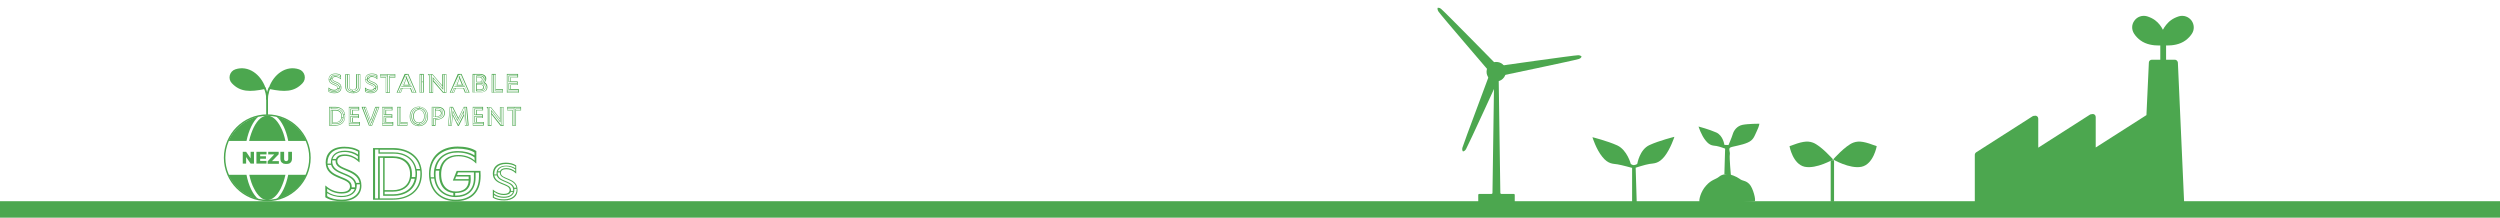 <?xml version="1.0" encoding="utf-8"?>
<!-- Generator: Adobe Illustrator 27.6.1, SVG Export Plug-In . SVG Version: 6.00 Build 0)  -->
<svg version="1.1" id="レイヤー_1" xmlns="http://www.w3.org/2000/svg" xmlns:xlink="http://www.w3.org/1999/xlink" x="0px"
	 y="0px" viewBox="0 0 1335.7 116.3" style="enable-background:new 0 0 1335.7 116.3;" xml:space="preserve">
<style type="text/css">
	.st0{fill:#4CA74F;}
	.st1{fill:#4CA74F;stroke:#4CA74F;stroke-width:0.972;stroke-linecap:round;stroke-miterlimit:10;}
	.st2{fill:none;stroke:#4CA74F;stroke-width:0.972;stroke-linecap:round;stroke-miterlimit:10;}
	.st3{fill:none;}
</style>
<g>
	<path class="st0" d="M802.1,103.6c-0.3,0-0.5-0.2-0.5-0.5l-0.9-62.5c0-0.3-0.2-0.5-0.5-0.5h-1.4c-0.3,0-0.5,0.2-0.5,0.5l-0.9,62.5
		c0,0.3-0.2,0.5-0.5,0.5h-6.6c-0.3,0-0.5,0.2-0.5,0.5v5.1c0,0.3,0.2,0.5,0.5,0.5h18.5c0.3,0,0.5-0.2,0.5-0.5v-5.1
		c0-0.3-0.2-0.5-0.5-0.5H802.1z"/>
	<g>
		<path class="st0" d="M843.6,31.5c1.2-0.4,1.4-1.3,1.4-1.3s-0.5-0.7-1.8-0.7c-2.1,0-44.3,6-44.3,6l0.5,2.7l0.5,2.7
			C799.9,40.9,841.6,32.2,843.6,31.5z"/>
		<path class="st0" d="M781.3,79c-0.3,1.2,0.3,1.9,0.3,1.9s0.9,0,1.6-1.1C784.3,78,802,39.3,802,39.3l-2.6-1.1l-2.6-1.1
			C796.9,37.1,781.8,77,781.3,79z"/>
		<path class="st0" d="M768.5,6.1c-0.7-1.1-0.4-1.9-0.4-1.9s0.8-0.3,1.8,0.5c1.7,1.3,31.5,31.7,31.5,31.7l-2,1.9l-2,1.9
			C797.4,40.1,769.6,7.9,768.5,6.1z"/>
		<g>
			<g>
				<path class="st0" d="M799.4,42.6c-2.2,0-4-1.5-4.4-3.7c-0.2-1.2,0.1-2.3,0.7-3.3c0.7-1,1.7-1.6,2.9-1.8c0.3,0,0.5-0.1,0.8-0.1
					c2.2,0,4,1.5,4.4,3.7c0.4,2.4-1.2,4.7-3.6,5.1C800,42.6,799.7,42.6,799.4,42.6z"/>
				<path class="st0" d="M799.4,34.5c1.8,0,3.3,1.3,3.7,3.1c0.4,2-1,4-3,4.3c-0.2,0-0.4,0.1-0.7,0.1c-1.8,0-3.3-1.3-3.7-3.1
					c-0.4-2,1-4,3-4.3C799,34.5,799.2,34.5,799.4,34.5 M799.4,33.1L799.4,33.1c-0.3,0-0.6,0-0.9,0.1c-1.4,0.2-2.5,1-3.3,2.1
					c-0.8,1.1-1.1,2.5-0.9,3.9c0.4,2.5,2.6,4.3,5.1,4.3c0.3,0,0.6,0,0.9-0.1c1.4-0.2,2.5-1,3.3-2.1c0.8-1.1,1.1-2.5,0.9-3.9
					C804.1,34.8,802,33.1,799.4,33.1L799.4,33.1z"/>
			</g>
		</g>
	</g>
</g>
<path class="st0" d="M874.5,109.1l-0.6-19.5c0,0,4.9-1.6,7.3-2c2.4-0.4,4.9,0,8.1-4c3.2-4,5.3-10.5,5.3-10.5s-8.1,2-13.3,4.4
	c-5.3,2.4-6.5,9.9-6.5,9.9c-0.3,0.6-1.8,0.9-2.3,0.8c-0.5-0.1-1.2-0.6-1.2-0.6s-1.9-7.4-7.2-9.9c-5.3-2.4-13.3-4.4-13.3-4.4
	s2,6.5,5.3,10.5c3.2,4,5.7,3.6,8.1,4c2.4,0.4,7.8,1.9,7.8,1.9v19.4h1.1C872.9,109.1,874.3,109.4,874.5,109.1z"/>
<g>
	<path class="st0" d="M921.3,77.4c0,0-0.6-4.9-4.3-6.6c-3.8-1.7-9.5-3.2-9.5-3.2s1.4,4.6,3.8,7.5c2.3,2.9,4,2.6,5.8,2.9
		c1.7,0.3,4.6,1.4,4.6,1.4L921.3,93l3.5,0.9c0,0-0.9-9.8-0.6-11.3c0.3-1.4-0.9-3.2,0.3-3.8c1.2-0.6,6.1-1.2,9.2-2.6
		c3.2-1.4,3.5-3.2,4.9-6.1c1.4-2.9,1.4-4,1.4-4s-6.1,0-9,0.6c-2.9,0.6-4.6,2.9-5.2,4.9c-0.6,2-2.3,5.9-2.3,5.9L921.3,77.4z"/>
	<path class="st0" d="M923,93c0,0-2.8-0.1-4.5,1.4c-1.8,1.5-4.1,1.5-7,4.8c-2.9,3.2-3.9,7.7-3.5,8.7c0.3,1,11.9,0.2,14.8,0.2
		s13.9-0.2,14.7-0.6c0.8-0.3-0.8-7.1-2.9-9.2c-2.1-2.1-3.5-1.4-5.2-2.8C927.7,94.3,924.7,93.1,923,93z"/>
</g>
<g>
	<path class="st0" d="M979.4,85.2c0,0,6.5-7.4,10.8-9c3.2-1.2,6.4-0.4,12.5,1.9c0,0-1.7,9.6-8.1,11
		C988.3,90.4,979.4,85.2,979.4,85.2z"/>
	<path class="st0" d="M979.4,85.2c0,0-6.5-7.4-10.8-9c-3.2-1.2-6.4-0.4-12.5,1.9c0,0,1.7,9.6,8.1,11
		C970.5,90.4,979.4,85.2,979.4,85.2z"/>
	<rect x="978.1" y="85.6" class="st0" width="1.8" height="22.2"/>
</g>
<path class="st0" d="M1145.9,115.6h-89.2c-0.9,0-1.6-0.7-1.6-1.6l0-31.3c0-0.5,0.3-1,0.7-1.3l30.2-19.3c0.3-0.2,0.6-0.2,0.9-0.2
	c0.1,0,0.3-0.1,0.5-0.1c0.9,0,1.6,0.7,1.6,1.6v15.5l27.7-17.7c0.3-0.2,0.7-0.2,1-0.2c0.1,0,0.3-0.1,0.4-0.1c0.9,0,1.6,0.7,1.6,1.6
	v16.3l27.1-17.3l1.3-28.1c0-0.8,0.7-1.5,1.6-1.5h4.5v-7.6c-0.3,0-0.6,0-0.9,0c-2.6,0-6.6-0.4-9.8-2.8c-1.2-0.9-2.4-2.1-3.3-3.5
	c-1.4-2.2-1.4-4.9,0.2-7c1.5-2.1,4.2-3,6.7-2.3c1.6,0.5,3.1,1.2,4.3,2.1c1.9,1.4,3.3,3.3,4.2,5.1c0.5-0.9,1.1-1.9,1.8-2.7
	s1.5-1.7,2.5-2.4c1.2-0.9,2.7-1.6,4.3-2.1c2.5-0.7,5.1,0.2,6.7,2.3c1.5,2.1,1.6,4.9,0.2,7c-0.9,1.4-2.1,2.6-3.3,3.5
	c-3.2,2.4-7.2,2.8-9.8,2.8c-0.2,0-0.5,0-0.7,0v7.6h4.7c0.8,0,1.5,0.7,1.6,1.5l3.6,80.6c0,0.4-0.1,0.8-0.4,1.2
	c-0.3,0.3-0.7,0.5-1.1,0.5h-5.7H1145.9z"/>
<g>
	<path class="st0" d="M178.7,49.8c-1.2,0-2.3-0.2-3.2-0.8v-2.2h0.1c0.8,0.8,2,1.2,3,1.2c1.1,0,1.7-0.4,1.7-1.1
		c0-1.8-4.7-1.2-4.7-4.6c0-1.5,1-3,3.6-3c1,0,2.1,0.2,2.9,0.8v2.2H182c-0.8-0.8-1.8-1.2-2.8-1.2c-1,0-1.5,0.4-1.5,1
		c0,1.9,4.7,1.2,4.7,4.7C182.5,48.5,181.1,49.8,178.7,49.8z M178.6,49.5c2.2,0,3.5-1.1,3.5-2.7c0-0.1,0-0.2,0-0.2h-0.6
		c0,0.1,0,0.2,0,0.3c0,1.2-1.1,2.2-2.9,2.2c-1.1,0-2.1-0.3-2.8-0.8v0.6C176.6,49.3,177.5,49.5,178.6,49.5z M178.6,48.8
		c1.4,0,2.3-0.5,2.5-1.3h-0.7c-0.2,0.6-0.9,0.9-1.9,0.9c-1,0-2-0.3-2.7-0.9V48C176.6,48.5,177.5,48.8,178.6,48.8z M175.9,42.5h0.6
		c0-0.1,0-0.2,0-0.3c0-1.1,0.8-2.1,2.7-2.1c1,0,1.9,0.3,2.5,0.7v-0.6c-0.7-0.4-1.6-0.6-2.6-0.6c-2.3,0-3.3,1.3-3.3,2.7
		C175.9,42.4,175.9,42.5,175.9,42.5z M180.6,47.1h0.6c0-0.1,0-0.2,0-0.2c0-2.4-4-1.9-4.6-4.1h-0.7c0.5,2.6,4.6,2.1,4.6,4.1
		C180.6,47,180.6,47.1,180.6,47.1z M181.4,46.3h0.7c-0.5-2.6-4.6-2.2-4.6-4.1c0-0.1,0-0.1,0-0.2h-0.6c0,0.1,0,0.1,0,0.2
		C176.8,44.6,180.8,44.1,181.4,46.3z M181.8,41.7v-0.6c-0.6-0.5-1.6-0.8-2.5-0.8c-1.4,0-2.1,0.6-2.3,1.3h0.6
		c0.2-0.5,0.7-0.9,1.7-0.9C180.2,40.8,181.1,41.2,181.8,41.7z"/>
	<path class="st0" d="M188.6,49.8c-2.5,0-4.1-1.2-4.1-3.4v-6.8h2.2v6.6c0,1.2,0.7,1.8,1.8,1.8c1.2,0,1.8-0.6,1.8-1.8v-6.6h2.2v6.8
		C192.7,48.6,191.1,49.8,188.6,49.8z M188.6,49.5h0.3V49h-0.3c-1.9,0-3.1-0.9-3.1-2.7v-6.4h-0.6v6.5
		C184.9,48.5,186.3,49.5,188.6,49.5z M188,48.7v-0.5c-1-0.2-1.5-0.9-1.5-2v-6.3h-0.6v6.4C185.8,47.7,186.6,48.5,188,48.7z
		 M188.6,48.7c1.7,0,2.8-0.8,2.8-2.5v-6.4h-0.6v6.3c0,1.3-0.8,2-2.1,2c-0.1,0-0.2,0-0.3,0v0.5C188.4,48.7,188.5,48.7,188.6,48.7z
		 M189.2,49.5c1.9-0.2,3.1-1.2,3.1-3.1v-6.5h-0.6v6.4c0,1.6-1,2.5-2.5,2.7V49.5z"/>
	<path class="st0" d="M198.2,49.8c-1.2,0-2.3-0.2-3.2-0.8v-2.2h0.1c0.8,0.8,2,1.2,3,1.2c1.1,0,1.7-0.4,1.7-1.1
		c0-1.8-4.7-1.2-4.7-4.6c0-1.5,1-3,3.6-3c1,0,2.1,0.2,2.9,0.8v2.2h-0.1c-0.8-0.8-1.8-1.2-2.8-1.2c-1,0-1.5,0.4-1.5,1
		c0,1.9,4.7,1.2,4.7,4.7C201.9,48.5,200.6,49.8,198.2,49.8z M198.1,49.5c2.2,0,3.5-1.1,3.5-2.7c0-0.1,0-0.2,0-0.2H201
		c0,0.1,0,0.2,0,0.3c0,1.2-1.1,2.2-2.9,2.2c-1.1,0-2.1-0.3-2.8-0.8v0.6C196,49.3,197,49.5,198.1,49.5z M198.1,48.8
		c1.4,0,2.3-0.5,2.5-1.3H200c-0.2,0.6-0.9,0.9-1.9,0.9c-1,0-2-0.3-2.7-0.9V48C196.1,48.5,197,48.8,198.1,48.8z M195.4,42.5h0.6
		c0-0.1,0-0.2,0-0.3c0-1.1,0.8-2.1,2.7-2.1c1,0,1.9,0.3,2.5,0.7v-0.6c-0.7-0.4-1.6-0.6-2.6-0.6c-2.3,0-3.3,1.3-3.3,2.7
		C195.4,42.4,195.4,42.5,195.4,42.5z M200,47.1h0.6c0-0.1,0-0.2,0-0.2c0-2.4-4-1.9-4.6-4.1h-0.7c0.5,2.6,4.6,2.1,4.6,4.1
		C200,47,200,47.1,200,47.1z M200.9,46.3h0.7c-0.5-2.6-4.6-2.2-4.6-4.1c0-0.1,0-0.1,0-0.2h-0.6c0,0.1,0,0.1,0,0.2
		C196.3,44.6,200.3,44.1,200.9,46.3z M201.2,41.7v-0.6c-0.6-0.5-1.6-0.8-2.5-0.8c-1.4,0-2.1,0.6-2.3,1.3h0.6
		c0.2-0.5,0.7-0.9,1.7-0.9C199.7,40.8,200.6,41.2,201.2,41.7z"/>
	<path class="st0" d="M206.1,49.6v-8.1h-2.9v-1.9h8v1.9h-2.9v8.1H206.1z M203.5,40.4h3.6v-0.5h-3.6V40.4z M206.4,49.3h0.6v-8.6h-3.6
		v0.5h2.9V49.3z M207.4,49.3h0.6v-8.9h2.9v-0.5h-3.6V49.3z M208.3,41.2h2.6v-0.5h-2.6V41.2z"/>
	<path class="st0" d="M211.9,49.5l4.3-10h2l4.3,10h-2.5l-0.9-2.3h-4l-0.9,2.3H211.9z M212.4,49.3h0.7l1-2.3h5.4l0.9,2.3h0.7
		l-1.1-2.8h-5.6l2.5-6h0.1l2,5h0.6l-2.2-5.5h-0.7L212.4,49.3z M213.4,49.3h0.6l0.8-2h-0.6L213.4,49.3z M221.3,49.3h0.7l-4.1-9.4
		h-0.5l2.4,5.8h-4.4l1.6-3.9l-0.3-0.7l-2.1,5.1h5.4L221.3,49.3z M215.9,45.3h2.5l-1.3-3.2h0L215.9,45.3z"/>
	<path class="st0" d="M224.2,49.5v-10h2.2v10H224.2z M224.5,49.3h0.6v-9.4h-0.6V49.3z M225.4,43.6h0.6v-3.7h-0.6V43.6z M225.4,49.3
		h0.6v-5.4h-0.6V49.3z"/>
	<path class="st0" d="M229.3,49.5v-9l-0.7-0.8v-0.1h2.5l5.2,6.1h0v-6.1h2.2v10h-1.8l-5.3-6.1h0v6.1H229.3z M229.6,49.3h0.6v-9.4h-1
		l0.4,0.5V49.3z M230.6,49.3h0.6v-8.1h0l5.2,6v-1l-5.4-6.3h-0.4V49.3z M237,49.3h0.4v-9.4h-0.6V48h0l-5.2-6v1L237,49.3z M237.7,49.3
		h0.6v-9.4h-0.6V49.3z"/>
	<path class="st0" d="M240.3,49.5l4.3-10h2l4.3,10h-2.5l-0.9-2.3h-4l-0.9,2.3H240.3z M240.8,49.3h0.7l1-2.3h5.4l0.9,2.3h0.7
		l-1.1-2.8h-5.6l2.5-6h0.1l2,5h0.6l-2.2-5.5h-0.7L240.8,49.3z M241.8,49.3h0.6l0.8-2h-0.6L241.8,49.3z M249.7,49.3h0.7l-4.1-9.4
		h-0.5l2.4,5.8h-4.4l1.6-3.9l-0.3-0.7l-2.1,5.1h5.4L249.7,49.3z M244.3,45.3h2.5l-1.3-3.2h0L244.3,45.3z"/>
	<path class="st0" d="M252.5,49.5v-10h3.8c2.1,0,3.5,0.9,3.5,2.5c0,0.9-0.4,1.5-0.9,2v0c0.9,0.5,1.5,1.3,1.5,2.5
		c0,1.9-1.5,2.9-4,2.9H252.5z M252.9,49.3h0.6v-9.4h-0.6V49.3z M253.8,49.3h2.5c2.3,0,3.7-0.9,3.7-2.6c0-1.1-0.5-2-1.8-2.4
		c0.7-0.5,1.1-1.2,1.1-2.1c0-1.5-1.3-2.3-3.2-2.3h-2.4V49.3z M257.8,44.1c-0.4-0.1-0.9-0.1-1.3-0.1h-2v-3.7h1.7c1.6,0,2.7,0.7,2.7,2
		C258.8,43.1,258.3,43.7,257.8,44.1z M254.4,48.8v-4.4h2.1c1.9,0,2.9,0.8,2.9,2.2c0,1.4-1.1,2.2-3.1,2.2H254.4z M257.7,43.8
		c0.5-0.4,0.8-0.9,0.8-1.4c0-1.2-1-1.8-2.4-1.8h-1.3V41h1.2c1.2,0,1.8,0.6,1.8,1.4c0,0.6-0.3,1-0.8,1.3
		C257.3,43.7,257.5,43.8,257.7,43.8z M254.8,43.7h1.8c0.5-0.2,0.9-0.7,0.9-1.2c0-0.7-0.6-1.2-1.5-1.2h-1.2V43.7z M254.8,48.5h1.6
		c1.7,0,2.8-0.7,2.8-1.9c0-1.1-0.9-1.9-2.4-1.9h-1.9v0.4h1.8c1.3,0,1.9,0.6,1.9,1.5c0,1-0.8,1.5-2.1,1.5h-1.6V48.5z M254.8,47.8h1.6
		c1.1,0,1.8-0.4,1.8-1.3c0-0.8-0.7-1.2-1.7-1.2h-1.7V47.8z"/>
	<path class="st0" d="M262.7,49.5v-10h2.2v8.1h3.8v1.9H262.7z M263,49.3h0.6v-9.4H263V49.3z M264,49.3h4.5v-0.5h-3.8v-8.9H264V49.3z
		 M264.9,48.5h3.5V48h-3.5V48.5z"/>
	<path class="st0" d="M270.8,49.5v-10h6v1.9H273v2.1h3.6v1.9H273v2.2h4.2v1.9H270.8z M276.8,48.5V48h-5.1v-3.6h4.5v-0.5h-4.5v-3.5
		h4.7v-0.5h-5.3v8.6H276.8z M276.8,49.3v-0.5h-5.7v0.5H276.8z M272.7,43.6v-2.4h3.7v-0.5H272v2.9H272.7z M272.7,47.7v-2.5h3.6v-0.5
		H272v3H272.7z"/>
	<path class="st0" d="M175.8,67.1v-10h3.5c2.7,0,5.1,1.6,5.1,5s-2.3,5-5.1,5H175.8z M176.1,66.8h0.6v-8.1h2.6c2,0,3.4,1.2,3.4,3.4
		c0,0.2,0,0.4,0,0.6h0.6c0-0.2,0-0.4,0-0.6c0-2.6-1.7-3.9-3.9-3.9h-2.7v-0.8h-0.6V66.8z M183.5,61.2h0.6c-0.4-2.5-2.4-3.7-4.7-3.7
		H177V58h2.4C181.4,58,183.1,59,183.5,61.2z M177,66.8h2.4c2.6,0,4.8-1.5,4.8-4.7c0-0.2,0-0.5,0-0.7h-0.6c0,0.2,0,0.4,0,0.7
		c0,2.8-1.9,4.2-4.2,4.2h-1.8V59H177V66.8z M177.9,65.3h1.4c1.7,0,3.1-1,3.1-3.1c0-2.1-1.3-3.1-3.1-3.1h-1.4V65.3z M177.9,66h1.5
		c1.9,0,3.5-1,3.8-3h-0.6c-0.3,1.7-1.6,2.5-3.3,2.5h-1.4V66z"/>
	<path class="st0" d="M186.4,67.1v-10h5.5V59h-3.4v2.1h3.3V63h-3.3v2.2h3.8v1.9H186.4z M191.9,66v-0.5h-4.7V62h4.2v-0.5h-4.2V58h4.3
		v-0.5h-4.9V66H191.9z M191.9,66.8v-0.5h-5.3v0.5H191.9z M188.1,61.2v-2.4h3.4v-0.5h-4v2.9H188.1z M188.1,65.3v-2.5h3.3v-0.5h-3.9v3
		H188.1z"/>
	<path class="st0" d="M197.1,67.1l-3.9-10h2.3l2.5,6.9h0l2.5-6.9h2.2l-3.9,10H197.1z M197.4,66.8h0.5l-3.5-9.4h-0.6L197.4,66.8z
		 M198.2,66.8h0.4l3.7-9.4h-0.6l-3.2,8.6h0l-3.1-8.6h-0.6L198.2,66.8z M198.4,65.3l2.9-7.8h-0.6l-2.6,7.1L198.4,65.3z"/>
	<path class="st0" d="M204.2,67.1v-10h5.5V59h-3.4v2.1h3.3V63h-3.3v2.2h3.8v1.9H204.2z M209.7,66v-0.5h-4.7V62h4.2v-0.5h-4.2V58h4.3
		v-0.5h-4.9V66H209.7z M209.7,66.8v-0.5h-5.3v0.5H209.7z M205.9,61.2v-2.4h3.4v-0.5h-4v2.9H205.9z M205.9,65.3v-2.5h3.3v-0.5h-3.9v3
		H205.9z"/>
	<path class="st0" d="M212.2,67.1v-10h2v8.1h3.5v1.9H212.2z M212.5,66.8h0.6v-9.4h-0.6V66.8z M213.4,66.8h4.1v-0.5H214v-8.9h-0.6
		V66.8z M214.3,66h3.2v-0.5h-3.2V66z"/>
	<path class="st0" d="M223.8,67.4c-2.7,0-4.9-1.9-4.9-5.2c0-3.3,2.1-5.2,4.9-5.2c2.7,0,4.9,1.9,4.9,5.2
		C228.7,65.4,226.6,67.4,223.8,67.4z M223.2,67.1v-0.5c-2-0.2-3.4-1.8-3.4-4.4c0-2.8,1.6-4.5,4-4.5c0.1,0,0.2,0,0.3,0v-0.5
		c-0.1,0-0.2,0-0.3,0c-2.6,0-4.6,1.9-4.6,5C219.2,65,220.9,66.8,223.2,67.1z M223.8,66.3c0.1,0,0.2,0,0.3,0v-0.5c-0.1,0-0.2,0-0.3,0
		c-1.7,0-3.1-1.3-3.1-3.7c0-2.1,1.1-3.4,2.5-3.6V58c-1.8,0.2-3.1,1.6-3.1,4.1C220.1,64.8,221.7,66.3,223.8,66.3z M223.8,65.5
		c1.6,0,2.8-1.2,2.8-3.4c0-2.1-1.2-3.4-2.7-3.4c-1.6,0-2.8,1.2-2.8,3.4C221.1,64.3,222.2,65.5,223.8,65.5z M223.8,67.1
		c2.5,0,4.6-1.8,4.6-5c0-2.8-1.7-4.6-4-4.9v0.5c2,0.3,3.4,1.9,3.4,4.4c0,2.8-1.7,4.5-4,4.5c-0.1,0-0.2,0-0.3,0v0.5
		C223.6,67.1,223.7,67.1,223.8,67.1z M224.4,66.3c1.8-0.3,3.1-1.7,3.1-4.1c0-2.8-1.7-4.2-3.7-4.2c-0.1,0-0.2,0-0.3,0v0.5
		c0.1,0,0.2,0,0.3,0c1.6,0,3.1,1.2,3.1,3.7c0,2-1.1,3.3-2.5,3.6V66.3z"/>
	<path class="st0" d="M230.7,67.1v-10h3.3c2.1,0,3.7,1.1,3.7,3.2c0,2.2-1.5,3.5-5,3.9v3H230.7z M230.9,66.8h0.6v-3.7
		c0.4,0,0.7,0,1.2,0c2.7-0.2,3.8-1.3,3.8-2.7c0-1.4-1.1-2.2-2.5-2.2h-1.2v0.5h1.2c1.2,0,2,0.6,2,1.7c0,1.1-0.9,2-3.2,2.1
		c-0.4,0-0.8,0-1.2,0v-5.2h-0.6V66.8z M232.7,63.9c3.2-0.3,4.6-1.5,4.6-3.5c0-1.9-1.5-2.9-3.4-2.9h-2.1v4.9c0.1,0,0.4,0,0.6,0V58
		h1.5c1.6,0,2.8,0.8,2.8,2.4c0,1.6-1.2,2.7-4.1,3V63.9z M231.8,66.8h0.6v-3.4c-0.1,0-0.5,0-0.6,0V66.8z M232.7,62.3
		c2.1-0.1,2.9-0.9,2.9-1.8c0-1-0.7-1.5-1.7-1.5h-1.2V62.3z"/>
	<path class="st0" d="M244.7,67.4l-2.8-5.6h0l-0.5,5.3h-2l0.9-10h1.7l2.9,5.9h0l2.9-5.9h1.7l0.9,10h-2l-0.5-5.3h0l-2.8,5.5H244.7z
		 M239.7,66.8h0.6l0.8-9.4h-0.6L239.7,66.8z M240.6,66.8h0.6l0.7-7.8h0l2.5,5.1l0.3-0.7l-3-6h-0.3L240.6,66.8z M248.4,66.8h0.6
		l-0.8-9.4h-0.3l-3.5,7.3h0l-2.3-4.7l-0.1,1.2l2.4,4.8l3.4-7h0L248.4,66.8z M244.8,66.8L244.8,66.8l2.9-5.6l-0.1-1.2l-3.1,6.2
		L244.8,66.8z M249.3,66.8h0.6l-0.8-9.4h-0.6L249.3,66.8z"/>
	<path class="st0" d="M252.6,67.1v-10h5.5V59h-3.4v2.1h3.3V63h-3.3v2.2h3.8v1.9H252.6z M258.1,66v-0.5h-4.7V62h4.2v-0.5h-4.2V58h4.3
		v-0.5h-4.9V66H258.1z M258.1,66.8v-0.5h-5.3v0.5H258.1z M254.3,61.2v-2.4h3.4v-0.5h-4v2.9H254.3z M254.3,65.3v-2.5h3.3v-0.5h-3.9v3
		H254.3z"/>
	<path class="st0" d="M260.6,67.1v-9l-0.6-0.8v-0.1h2.3l4.8,6.1h0v-6.1h2v10h-1.7l-4.8-6.1h0v6.1H260.6z M260.9,66.8h0.6v-9.4h-0.9
		l0.4,0.5V66.8z M261.8,66.8h0.6v-8.1h0l4.7,6v-1l-5-6.3h-0.4V66.8z M267.7,66.8h0.3v-9.4h-0.6v8.1h0l-4.7-6v1L267.7,66.8z
		 M268.3,66.8h0.6v-9.4h-0.6V66.8z"/>
	<path class="st0" d="M273.6,67.1V59H271v-1.9h7.4V59h-2.7v8.1H273.6z M271.3,58h3.3v-0.5h-3.3V58z M273.9,66.8h0.6v-8.6h-3.3v0.5
		h2.7V66.8z M274.8,66.8h0.6V58h2.7v-0.5h-3.3V66.8z M275.7,58.7h2.4v-0.5h-2.4V58.7z"/>
</g>
<g>
	<g>
		<path class="st0" d="M182.6,107.5c-3.4,0-6.5-0.6-8.8-2.1v-6.2h0.2c2.3,2.2,5.5,3.4,8.3,3.4c3,0,4.7-1,4.7-3c0-5.1-13-3.4-13-12.8
			c0-4.3,2.7-8.4,10-8.4c2.9,0,6,0.6,8.1,2.1v6.2h-0.2c-2.3-2.3-5-3.4-7.6-3.4c-2.7,0-4.1,1.1-4.1,2.8c0,5.1,12.9,3.3,12.9,13
			C193.2,103.9,189.4,107.5,182.6,107.5z M182.6,106.7c6.1,0,9.7-3.2,9.7-7.5c0-0.2,0-0.5,0-0.7h-1.7c0,0.2,0,0.5,0,0.8
			c0,3.4-2.9,6-8.1,6c-3,0-5.8-0.9-7.7-2.1v1.6C176.8,106.1,179.4,106.7,182.6,106.7z M182.4,104.7c3.8,0,6.3-1.5,7.1-3.7h-1.8
			c-0.6,1.6-2.4,2.4-5.3,2.4c-2.7,0-5.5-0.9-7.6-2.6v1.6C176.9,103.9,179.5,104.7,182.4,104.7z M175,87.4h1.8c0-0.3,0-0.6,0-0.9
			c0-3.1,2.2-6,7.5-6c2.7,0,5.2,0.8,7,2.1V81c-2.1-1.2-4.3-1.7-7.2-1.7c-6.5,0-9.1,3.6-9.1,7.5C174.9,86.9,174.9,87.2,175,87.4z
			 M187.9,100.1h1.8c0-0.2,0-0.4,0-0.7c0-6.8-11-5.3-12.8-11.3H175c1.4,7.2,12.9,5.8,12.9,11.4C187.9,99.7,187.9,99.9,187.9,100.1z
			 M190.3,97.7h1.8c-1.4-7.3-12.8-6-12.8-11.5c0-0.2,0-0.3,0-0.5h-1.8c0,0.2,0,0.4,0,0.6C177.6,93.2,188.7,91.7,190.3,97.7z
			 M191.2,85.1v-1.6c-1.7-1.3-4.4-2.3-7-2.3c-3.8,0-5.8,1.6-6.5,3.7h1.8c0.5-1.5,2-2.4,4.7-2.4C186.9,82.5,189.4,83.6,191.2,85.1z"
			/>
		<path class="st0" d="M199.3,106.8V79.1H210c8.3,0,15.4,4.5,15.4,13.8c0,9.3-7.1,13.8-15.4,13.8H199.3z M200.2,106h1.8V83.5h7.9
			c5.9,0,10.2,3.2,10.2,9.4c0,0.6,0,1.2-0.1,1.7h1.9c0-0.5,0.1-1.1,0.1-1.7c0-7.2-5.2-10.8-11.8-10.8h-8v-2.2h-1.8V106z M222.5,90.3
			h1.9c-1.2-6.9-7.3-10.3-14.3-10.3h-7.2v1.4h7.2C216.1,81.3,221.3,84.3,222.5,90.3z M202.9,106h7.2c7.8,0,14.5-4.3,14.5-13
			c0-0.6,0-1.3-0.1-1.9h-1.8c0.1,0.6,0.1,1.2,0.1,1.9c0,7.8-5.7,11.6-12.7,11.6h-5.4V84.3h-1.8V106z M205.5,101.6h4.3
			c5.3,0,9.3-2.9,9.3-8.6c0-5.7-4-8.6-9.3-8.6h-4.3V101.6z M205.5,103.8h4.5c5.8,0,10.5-2.8,11.6-8.3h-1.9c-1,4.6-4.8,6.9-9.9,6.9
			h-4.3V103.8z"/>
		<path class="st0" d="M243.5,107.5c-8.2,0-14.3-5.3-14.3-14.6c0-8.9,6-14.6,15.3-14.6c3.8,0,7.5,0.7,10,2.4v6.6h-0.2
			c-2.2-2.4-5.7-3.8-9.3-3.8c-5.8,0-9.3,3.6-9.3,9.6c0,6.4,3.5,9.2,7.8,9.2c3.7,0,6.7-1.5,6.9-5.8H242v-0.2l2-5h12.7
			c0,0.6,0.1,2.1,0.1,2.6C256.8,103.4,251.1,107.5,243.5,107.5z M230.1,94.7h1.8c0-0.5-0.1-1.1-0.1-1.6c0-7.7,5-12.4,12.8-12.4
			c3.1,0,6.4,0.7,8.9,2.3v-1.5c-2-1.3-5.2-2.1-9-2.1c-8.7,0-14.5,5.3-14.5,13.7C230,93.5,230.1,94.1,230.1,94.7z M243.5,106.7
			c6.9,0,12.4-3.7,12.4-12.5c0-0.6,0-1.5,0-2h-1.8c0,0.7,0,1.9,0,2.6c0,7.5-4.7,10.5-10.6,10.5c-5.9,0-10.6-3.3-11.5-9.9h-1.8
			C231.2,102.8,236.6,106.7,243.5,106.7z M242.2,104.5v-1.4c-4.3-0.4-7.6-3.6-7.6-9.9c0-0.7,0-1.4,0.1-2h-1.9
			c-0.1,0.6-0.1,1.3-0.1,2C232.7,100.3,236.9,104,242.2,104.5z M233,90.3h1.9c1-4.7,4.6-7.5,9.9-7.5c3.5,0,6.8,1.1,8.8,3l-0.1-1.7
			c-2.3-1.7-5.5-2.6-8.8-2.6C238.4,81.4,234,84.6,233,90.3z M243.1,104.5h0.4c5.3,0,9.7-2.6,9.7-9.4c0-0.7,0-2,0-3h-8.5l-0.5,1.4
			h7.2c0,0.7,0.1,1.5,0.1,2.2c0,5.6-3.6,7.4-8,7.4h-0.3V104.5z M243.2,95.7h7.2c0-0.4,0-0.9,0-1.4h-6.7L243.2,95.7z"/>
	</g>
	<g>
		<path class="st0" d="M269.4,107.1c-2.3,0-4.5-0.4-6.1-1.5v-4.3h0.1c1.6,1.5,3.8,2.3,5.7,2.3c2,0,3.2-0.7,3.2-2.1
			c0-3.5-9-2.3-9-8.8c0-2.9,1.9-5.8,6.9-5.8c2,0,4.1,0.4,5.6,1.5v4.3h-0.1c-1.6-1.6-3.4-2.3-5.3-2.3c-1.9,0-2.8,0.8-2.8,2
			c0,3.6,8.9,2.3,8.9,9C276.6,104.6,274.1,107.1,269.4,107.1z M269.3,106.5c4.2,0,6.7-2.2,6.7-5.1c0-0.2,0-0.3,0-0.5h-1.2
			c0,0.2,0,0.4,0,0.6c0,2.4-2,4.2-5.6,4.2c-2,0-4-0.6-5.3-1.5v1.1C265.3,106.1,267.1,106.5,269.3,106.5z M269.2,105.1
			c2.7,0,4.4-1,4.9-2.6h-1.2c-0.4,1.1-1.7,1.7-3.7,1.7c-1.9,0-3.8-0.6-5.2-1.8v1.1C265.4,104.6,267.2,105.1,269.2,105.1z
			 M264.1,93.2h1.2c0-0.2,0-0.4,0-0.6c0-2.2,1.5-4.1,5.2-4.1c1.8,0,3.6,0.5,4.8,1.4v-1.1c-1.4-0.8-3-1.2-4.9-1.2
			c-4.5,0-6.3,2.5-6.3,5.1C264,92.9,264,93,264.1,93.2z M273,102h1.2c0-0.2,0-0.3,0-0.5c0-4.7-7.6-3.7-8.8-7.8h-1.3
			c0.9,5,8.9,4,8.9,7.8C273,101.7,273,101.8,273,102z M274.7,100.3h1.2c-0.9-5-8.8-4.1-8.8-7.9c0-0.1,0-0.2,0-0.3h-1.2
			c0,0.1,0,0.3,0,0.4C265.9,97.2,273.5,96.2,274.7,100.3z M275.3,91.6v-1.1c-1.2-0.9-3-1.6-4.8-1.6c-2.6,0-4,1.1-4.5,2.6h1.2
			c0.3-1,1.4-1.7,3.3-1.7C272.3,89.8,274.1,90.5,275.3,91.6z"/>
	</g>
</g>
<path class="st1" d="M141.4,47.1c-2.5-7.1-8.9-11.8-15.5-9.6c-2.8,0.9-3.7,4.5-1.7,6.6C128.5,48.7,133.5,48.7,141.4,47.1z"/>
<path class="st1" d="M144.1,47.1c2.5-7.1,8.9-11.8,15.5-9.6c2.8,0.9,3.7,4.5,1.7,6.6C157,48.7,152,48.7,144.1,47.1z"/>
<path class="st2" d="M142.7,52.8c0-2.1-0.5-4.1-1.3-5.8h0"/>
<line class="st2" x1="142.7" y1="52.8" x2="142.7" y2="61.1"/>
<path class="st1" d="M142.7,52.8c0-2.1,0.5-4.1,1.3-5.8h0"/>
<g>
	<g>
		<path class="st0" d="M129.7,81.1h1.8l2.4,3.5v-3.5h1.8v6.3h-1.8l-2.4-3.5v3.5h-1.8V81.1z"/>
		<path class="st0" d="M137.1,81.1h5.3v1.4H139v1h3.1v1.3H139V86h3.4v1.4h-5.4V81.1z"/>
		<path class="st0" d="M143.3,81.1h5.6v1.3l-3.6,3.7h3.7v1.4h-6v-1.3l3.5-3.7h-3.2V81.1z"/>
		<path class="st0" d="M154,81.1h2v3.8c0,0.4-0.1,0.7-0.2,1.1c-0.1,0.3-0.3,0.6-0.6,0.9c-0.2,0.2-0.5,0.4-0.8,0.5
			c-0.4,0.1-0.8,0.2-1.4,0.2c-0.3,0-0.6,0-1-0.1c-0.4,0-0.7-0.1-0.9-0.3c-0.2-0.1-0.5-0.3-0.7-0.5c-0.2-0.2-0.3-0.5-0.4-0.7
			c-0.1-0.4-0.2-0.8-0.2-1.1v-3.8h2v3.9c0,0.3,0.1,0.6,0.3,0.8c0.2,0.2,0.5,0.3,0.8,0.3c0.3,0,0.6-0.1,0.8-0.3
			c0.2-0.2,0.3-0.5,0.3-0.8V81.1z"/>
	</g>
</g>
<g>
	<path class="st0" d="M142.8,106.9c2.4,0,5.1-2,7.2-6.2c1-2.1,1.9-4.5,2.5-7.3h-19.3c0.6,2.8,1.4,5.3,2.5,7.3
		C137.8,104.9,140.4,106.9,142.8,106.9z"/>
	<path class="st0" d="M152.5,75.3c-0.6-2.8-1.4-5.3-2.5-7.3c-2.1-4.2-4.7-6.2-7.2-6.2s-5.1,2-7.2,6.2c-1,2.1-1.9,4.5-2.5,7.3H152.5"
		/>
	<path class="st0" d="M163.6,75.3c-2.9-6.5-8.7-11.5-15.9-13c2.9,2.5,5.2,7.2,6.3,13H163.6z"/>
	<path class="st0" d="M131.7,75.3c1.2-5.8,3.5-10.5,6.3-13c-7.1,1.6-13,6.5-15.9,13H131.7z"/>
	<path class="st0" d="M147.7,106.4c7.1-1.6,13-6.5,15.9-13H154C152.8,99.2,150.6,103.9,147.7,106.4z"/>
	<path class="st0" d="M138,106.4c-2.9-2.5-5.2-7.2-6.3-13h-9.6C125,99.9,130.9,104.8,138,106.4z"/>
</g>
<circle class="st3" cx="142.8" cy="84.3" r="24.1"/>
<path class="st0" d="M165.2,84.3c0,12.3-10,22.4-22.4,22.4c-12.3,0-22.4-10-22.4-22.4s10-22.4,22.4-22.4
	C155.2,61.9,165.2,71.9,165.2,84.3z M142.8,61.1c-12.8,0-23.2,10.4-23.2,23.2s10.4,23.2,23.2,23.2S166,97.1,166,84.3
	S155.6,61.1,142.8,61.1z"/>
<rect x="-155.5" y="107.5" class="st0" width="1634.1" height="16.7"/>
</svg>

